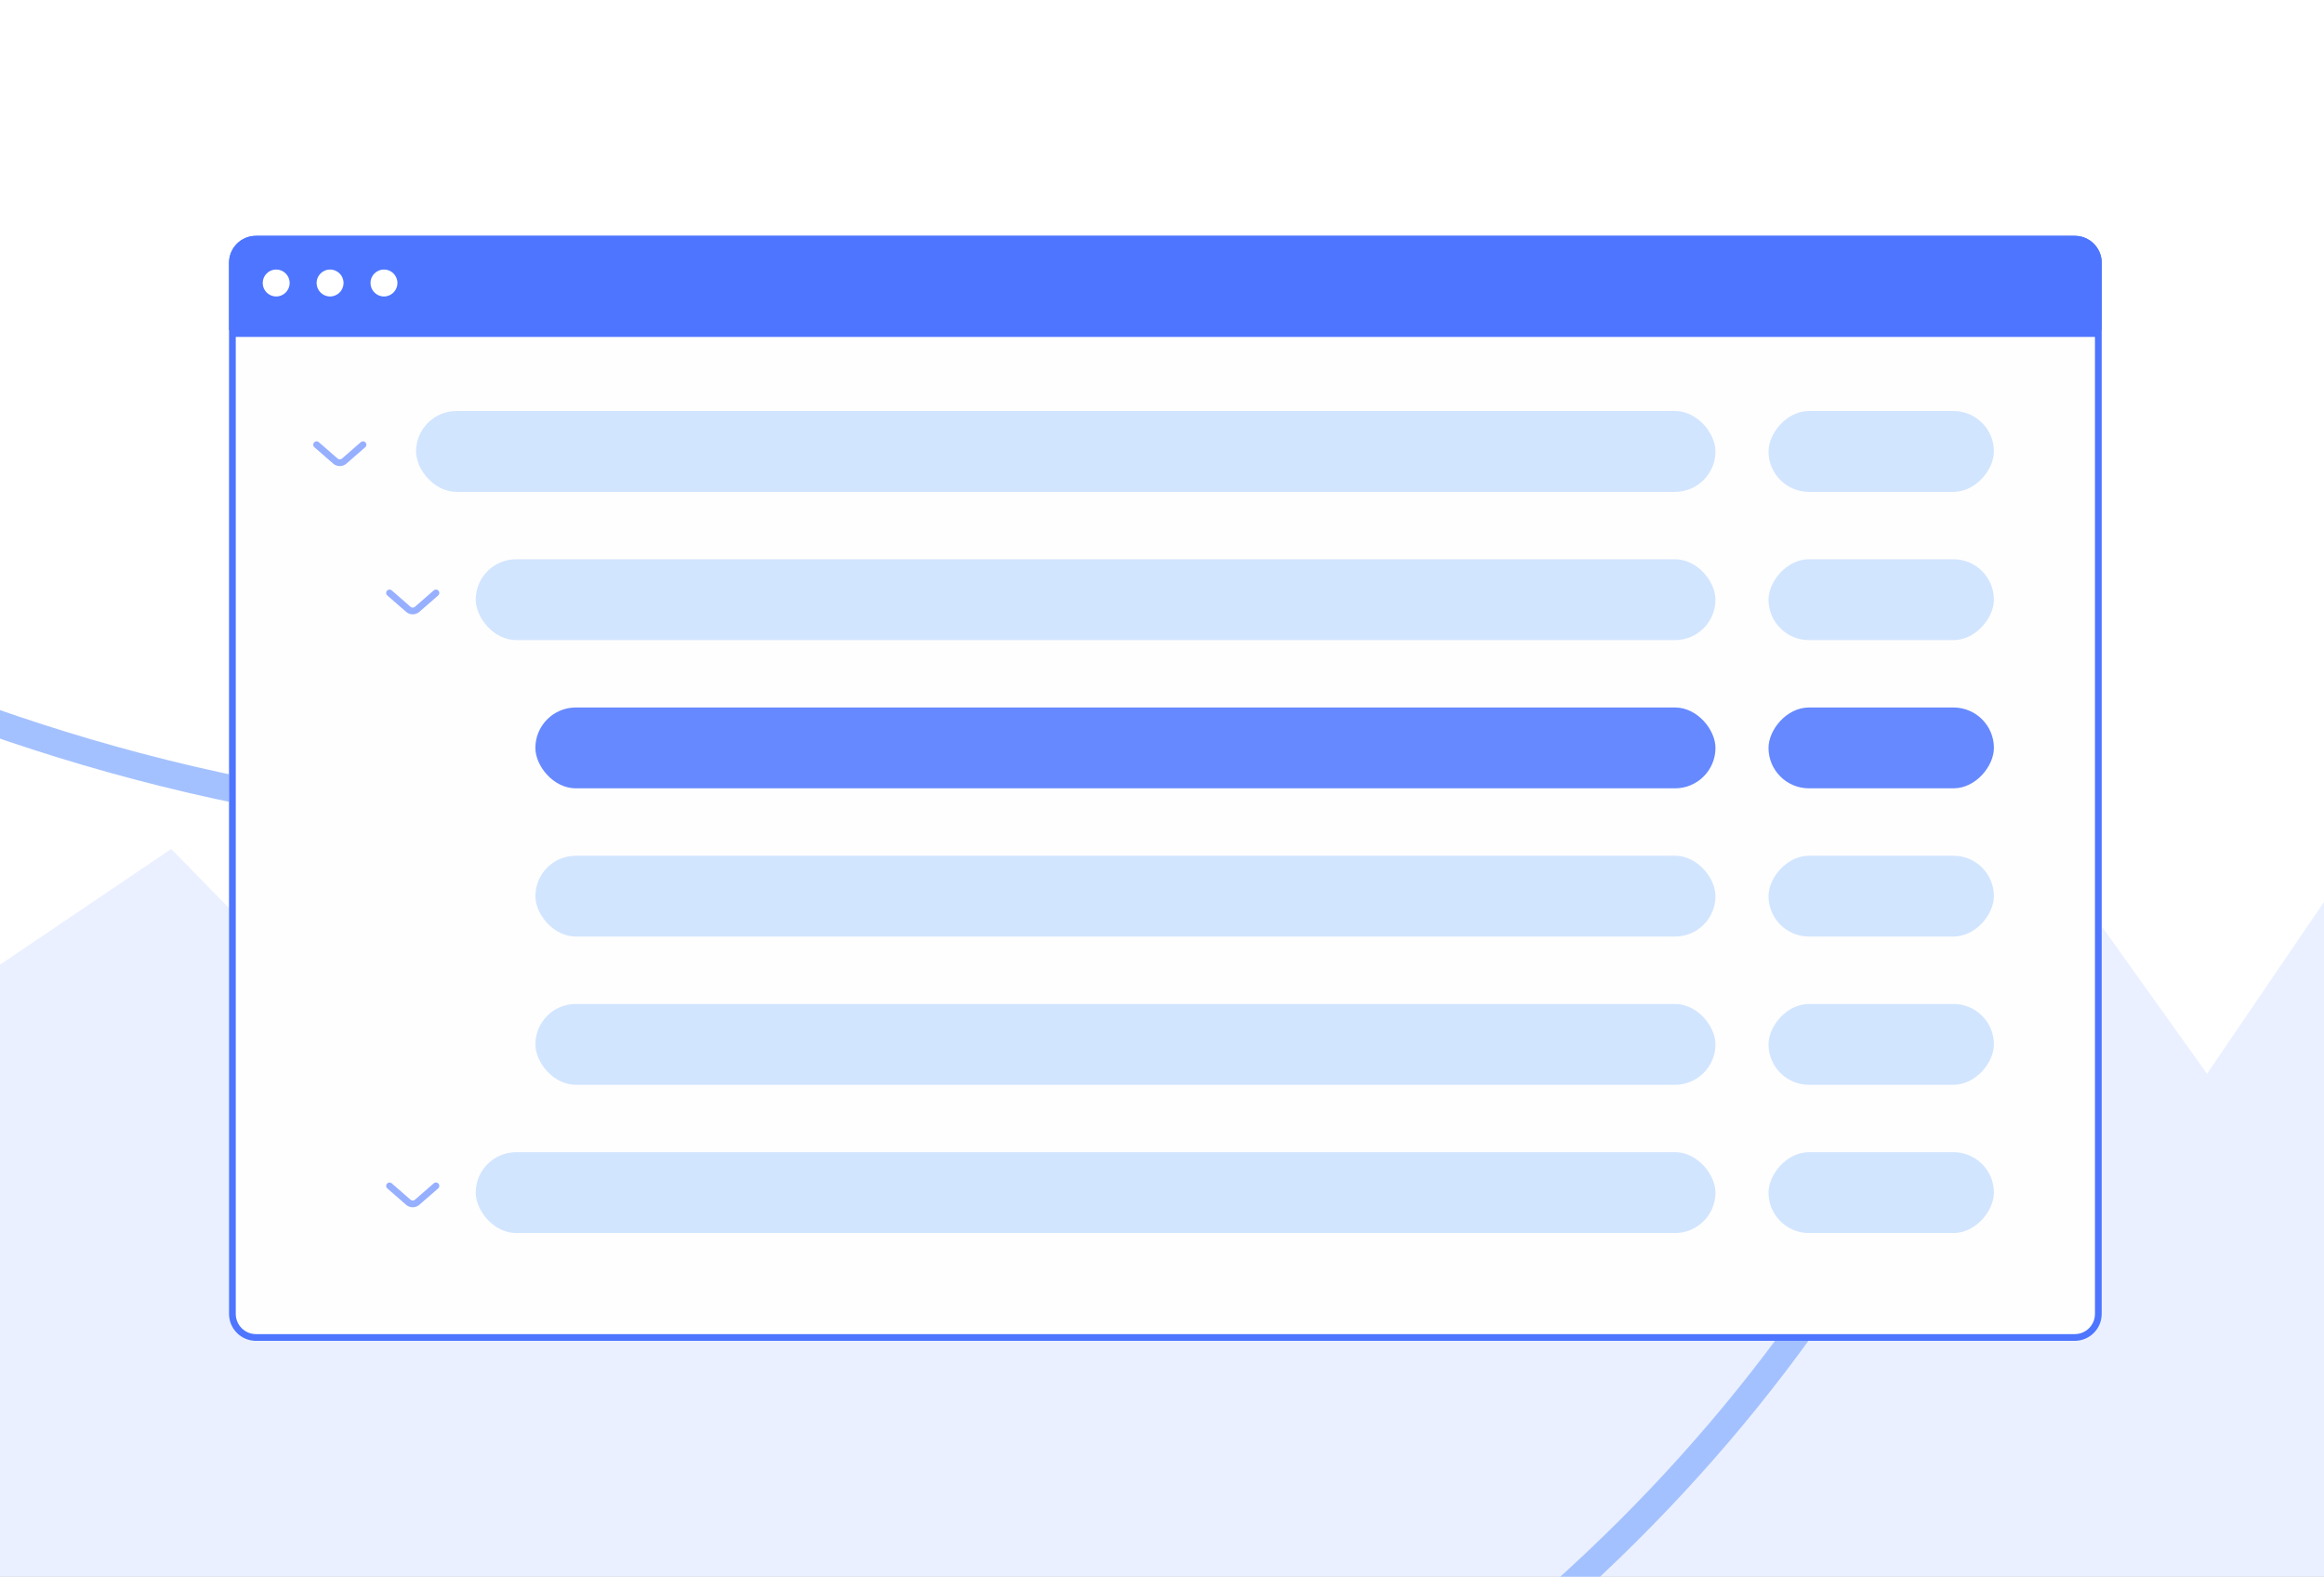 <svg width="345" height="234" viewBox="0 0 345 234" fill="none" xmlns="http://www.w3.org/2000/svg">
<rect x="0" y="0" width="345" height="234" fill="#333333" stroke="none"/>
<g clip-path="url(#clip0_439_1523)">
<rect x="-10" width="365" height="234" fill="white"/>
<path d="M25.42 125.994L-9.855 149.829L-18.435 239.445H358.145V114.554L327.637 159.362L303.803 125.994L261.855 167.943L187.492 114.554L66.414 167.943L25.42 125.994Z" fill="#EAF0FF"/>
<path d="M-177.202 62.876C-54.165 60.755 -39.316 111.666 68.872 122.273C184.577 133.617 189.588 72.936 248.323 47.153C331.613 10.591 332.51 183.112 189.588 267.299C46.666 351.486 50.581 498.324 132.81 631.457" stroke="#A4C1FF" stroke-width="4"/>
<path fill-rule="evenodd" clip-rule="evenodd" d="M308 199C310.209 199 312 197.209 312 195V49H34V195C34 197.209 35.791 199 38 199H308Z" fill="#FFFEFE"/>
<path d="M312 39C312 36.791 310.209 35 308 35H38C35.791 35 34 36.791 34 39V49H312V39Z" fill="#4D75FF"/>
<path d="M311.5 49.5V195C311.5 196.933 309.933 198.5 308 198.5H38C36.067 198.5 34.5 196.933 34.5 195V49.5H311.5ZM38 35.5H308C309.933 35.5 311.5 37.067 311.5 39V48.5H34.5V39C34.5 37.067 36.067 35.5 38 35.5Z" stroke="#4D75FF"/>
<circle cx="41" cy="42" r="2" fill="white"/>
<circle cx="49" cy="42" r="2" fill="white"/>
<circle cx="57" cy="42" r="2" fill="white"/>
<rect x="79.478" y="127" width="175.186" height="12" rx="6" fill="#D2E5FF"/>
<rect width="33.462" height="12" rx="6" transform="matrix(-1 0 0 1 296 127)" fill="#D2E5FF"/>
<rect x="79.478" y="105" width="175.186" height="12" rx="6" fill="#6689FF"/>
<rect width="33.462" height="12" rx="6" transform="matrix(-1 0 0 1 296 105)" fill="#6689FF"/>
<rect width="33.462" height="12" rx="6" transform="matrix(-1 0 0 1 296 149)" fill="#D2E5FF"/>
<rect x="79.478" y="149" width="175.186" height="12" rx="6" fill="#D2E5FF"/>
<rect width="33.462" height="12" rx="6" transform="matrix(-1 0 0 1 296 61)" fill="#D2E5FF"/>
<rect x="61.763" y="61" width="192.901" height="12" rx="6" fill="#D2E5FF"/>
<path d="M53.889 66L51.101 68.428C50.725 68.756 50.164 68.756 49.788 68.428L47 66" stroke="#97AFFF" stroke-linecap="round"/>
<rect width="33.462" height="12" rx="6" transform="matrix(-1 0 0 1 296 83)" fill="#D2E5FF"/>
<rect x="70.621" y="83" width="184.043" height="12" rx="6" fill="#D2E5FF"/>
<path d="M64.716 88L61.928 90.428C61.551 90.756 60.99 90.756 60.614 90.428L57.826 88" stroke="#97AFFF" stroke-linecap="round"/>
<rect width="33.462" height="12" rx="6" transform="matrix(-1 0 0 1 296 171)" fill="#D2E5FF"/>
<rect x="70.621" y="171" width="184.043" height="12" rx="6" fill="#D2E5FF"/>
<path d="M64.716 176L61.928 178.428C61.551 178.756 60.99 178.756 60.614 178.428L57.826 176" stroke="#97AFFF" stroke-linecap="round"/>
</g>
<defs>
<clipPath id="clip0_439_1523">
<rect width="365" height="234" fill="white" transform="translate(-10)"/>
</clipPath>
</defs>
</svg>
